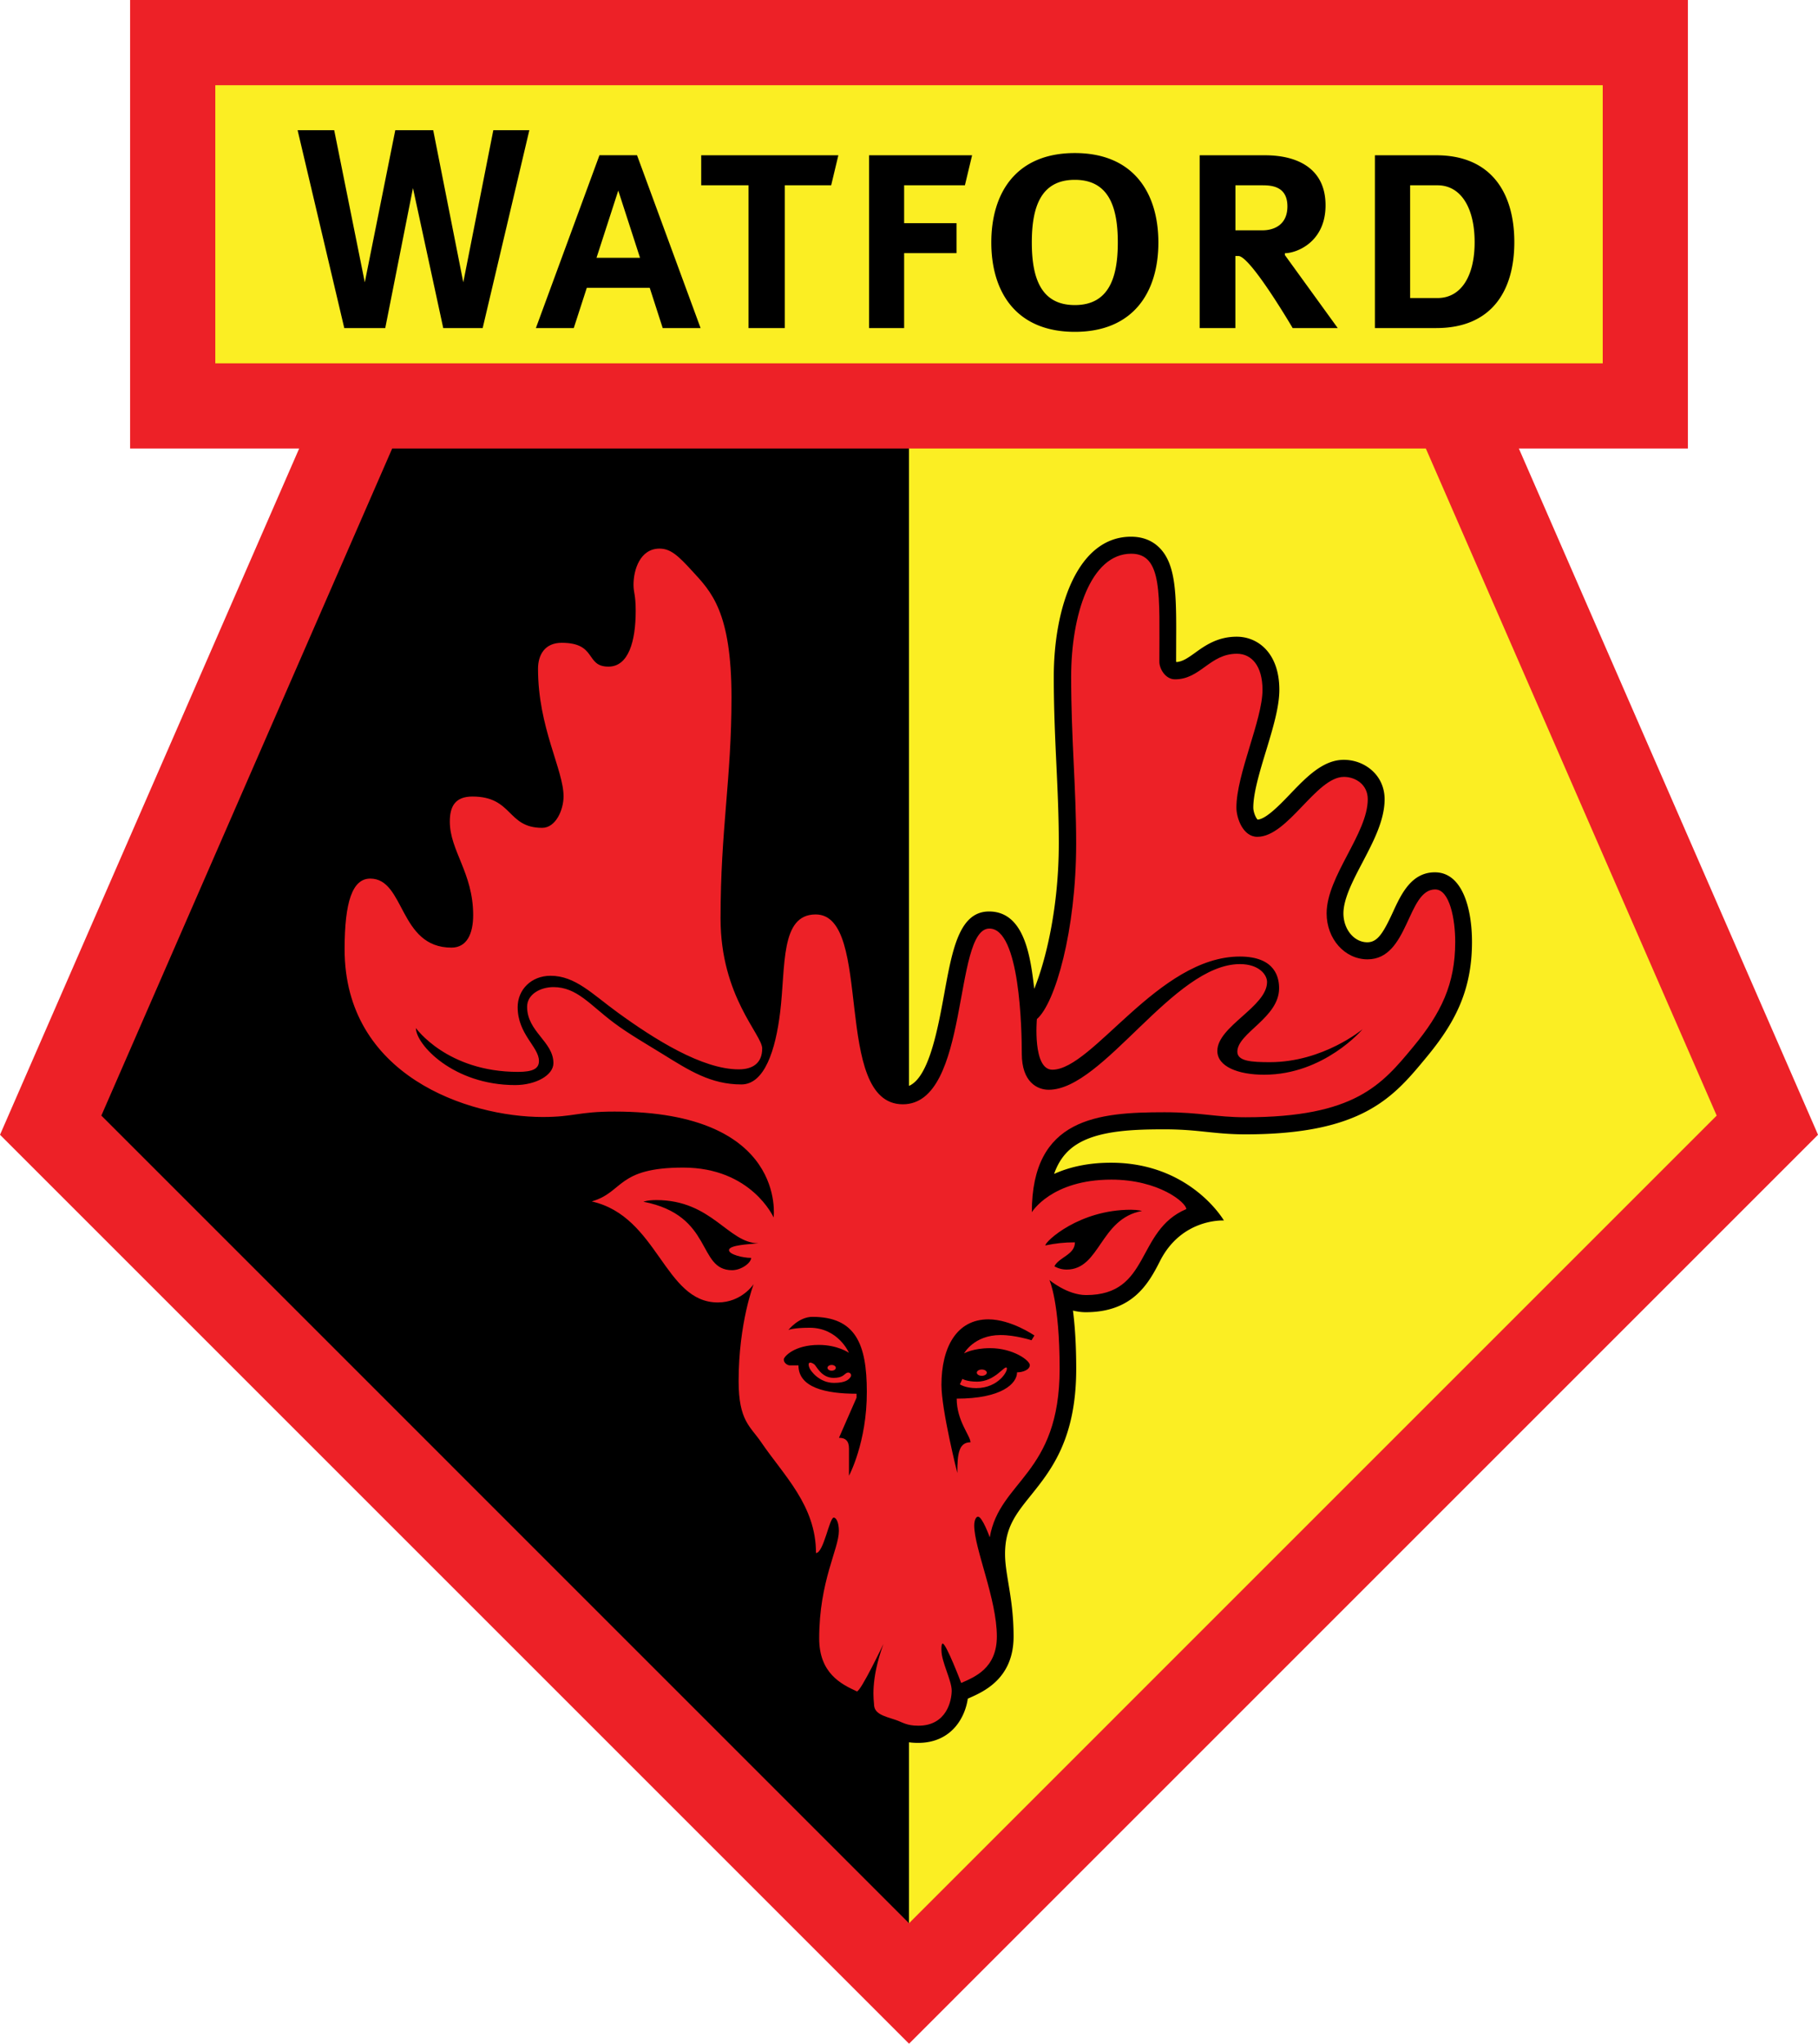 <svg xmlns="http://www.w3.org/2000/svg" xml:space="preserve" baseProfile="tiny" version="1.2" viewBox="10.48 13.92 407.28 457.88"><path fill="#ED2127" d="m214.13 471.802 203.634-203.645-67.018-153.75h37.868V13.92H39.623v100.486h37.879l-67.018 153.75z"/><path fill="#FBEE23" d="M58.713 33.011v62.306h310.822V33.01z"/><path d="M214.13 114.407H98.34c-17.747 40.715-58.277 133.687-65.154 149.455C48.792 279.479 191.73 422.416 214.13 444.817z"/><path fill="#FBEE23" d="M329.908 114.407h-115.79v330.41c22.401-22.4 165.327-165.338 180.944-180.955-6.877-15.768-47.407-108.74-65.154-149.455"/><path d="m102.994 56.06 6.784 31.361h8.833l10.453-44.327h-8.069l-6.726 34.082-6.737-34.082h-8.498l-6.83 34.082-6.853-34.082h-8.197l10.454 44.327h9.18zM144.114 71.677l4.874-15.061 4.874 15.061zm14.83 15.744h8.485L153.19 48.697h-8.416l-14.24 38.724h8.486l2.918-9.018h14.1zM167.568 48.709v6.726h10.605v31.986h8.126V55.435h10.385l1.609-6.726zM205.181 48.709v38.712h7.85V70.635h11.738v-6.714H213.03v-8.486h13.614l1.61-6.726zM251.268 82.27c-7.722 0-9.632-6.286-9.632-14.031s1.91-14.031 9.632-14.031 9.632 6.286 9.632 14.03-1.922 14.032-9.632 14.032m0-34.059c-13.186 0-18.708 8.96-18.708 20.028 0 11.056 5.522 20.028 18.708 20.028s18.72-8.972 18.72-20.028c-.012-11.056-5.534-20.028-18.72-20.028M293.35 65.518h-6.102V55.435h6.101c2.211 0 5.545.347 5.545 4.723s-3.334 5.36-5.545 5.36m4.977 5.546v-.417c2.593 0 9.111-2.454 9.111-10.732 0-8.265-6.31-11.206-13.533-11.206h-14.668v38.712h8V71.272h.671c2.697 0 12.167 16.15 12.167 16.15h10.095zM332.513 80.695h-6.124v-25.26h6.124c5.28 0 8.324 5.105 8.324 12.723.011 7.629-3.033 12.537-8.324 12.537m-.266-31.986h-13.753v38.712h13.753c12.34 0 17.48-8.265 17.48-19.252s-5.14-19.46-17.48-19.46M148.606 144.9c0 1.18.127 1.922.231 2.593.116.718.243 1.447.243 3.322 0 5.905-1.354 8.671-2.292 8.671-.197 0-.29-.011-.359-.023a8 8 0 0 1-.451-.613c-1.598-2.28-3.786-4.7-9.667-4.7-5.464 0-9.122 3.878-9.122 9.643 0 8.463 2.142 15.304 3.855 20.803 1.007 3.195 1.864 5.95 1.864 7.791 0 1.47-.706 2.918-1.135 3.23-2.141-.034-2.848-.73-4.364-2.21-2.038-2.015-4.84-4.782-11.114-4.782-2.674 0-8.868.915-8.868 9.423 0 3.705 1.297 6.877 2.536 9.933 1.331 3.253 2.697 6.61 2.697 11.021 0 .347-.035 3.473-1.053 3.473-4.017 0-5.534-2.489-7.85-6.876-2.025-3.832-4.537-8.579-10.36-8.579-9.563 0-9.563 14.286-9.563 19.658 0 30.377 28.826 41.386 48.206 41.386 3.68 0 5.834-.312 7.918-.613 2.153-.313 4.18-.614 8.185-.614 11.762 0 20.664 2.35 26.024 6.796-2.952-1.123-6.471-1.864-10.662-1.864-10.118 0-13.857 2.408-17.411 5.313-1.332 1.1-2.316 1.899-4.122 2.42l-14.378 4.11 14.587 3.264c6.09 1.366 9.458 6.148 13.035 11.207 3.809 5.394 8.115 11.518 16.034 11.518.74 0 1.435-.057 2.107-.162a78 78 0 0 0-1.25 13.95c0 7.907 1.933 10.987 4.48 14.193l1.215 1.621c1.135 1.655 2.339 3.265 3.52 4.816 4.167 5.51 8.115 10.731 8.115 17.874 0 3.809.185 6.888.359 9.852.185 2.975.335 5.777.335 9.296 0 10.535 7.282 13.8 11.195 15.548.394.185.868.393 1.239.578.752 3.6 4.306 4.782 6.529 5.5l.776.254.81.324c1.135.486 2.674 1.158 5.476 1.158 7.282 0 10.477-5.406 11.137-9.91.127-.058.254-.104.37-.162 3.207-1.424 9.887-4.364 9.887-13.753 0-4.92-.614-8.636-1.158-11.912-.394-2.42-.753-4.515-.753-6.587 0-5.95 2.443-8.972 5.789-13.14 4.515-5.626 10.152-12.607 10.152-28.34 0-5.568-.312-9.828-.729-13.047.915.209 1.864.36 2.848.36 10.419 0 14.02-6.252 16.636-11.427 4.885-9.69 14.332-9.122 14.332-9.122s-7.479-12.943-25.295-12.943c-5.43 0-9.597 1.088-12.746 2.512 1.458-4.19 3.947-6.055 5.996-7.154 4.92-2.605 12.225-2.837 18.697-2.837 3.97 0 6.784.29 9.516.58 2.57.265 5.22.543 8.636.543 26.267 0 33.167-8.323 40.46-17.133 6.206-7.479 10.315-14.737 10.315-25.967 0-7.548-2.176-15.605-8.312-15.605-5.302 0-7.582 4.955-9.412 8.937-2.188 4.746-3.473 6.738-5.73 6.738-2.952 0-5.348-2.906-5.348-6.472 0-3.3 2.188-7.467 4.306-11.495 2.408-4.608 4.92-9.366 4.92-14.09 0-2.662-1.1-5.035-3.102-6.679-1.667-1.378-3.81-2.142-6.043-2.142-4.666 0-8.382 3.879-11.982 7.63-2.292 2.396-5.418 5.649-7.317 5.765-.382-.336-.972-1.656-.972-2.71 0-3.276 1.458-8.115 2.882-12.78 1.529-5.024 2.952-9.782 2.952-13.591 0-8.231-4.792-11.9-9.55-11.9-4.33 0-7.143 2.025-9.4 3.657-1.69 1.216-2.779 1.922-4.11 2.026a.5.5 0 0 1-.07-.162l.012-3.936c0-1.192.011-2.35.011-3.461 0-8.718-.359-14.645-3.739-18.037-1.644-1.655-3.797-2.489-6.39-2.489-11.936 0-17.296 15.768-17.296 31.385 0 7.247.301 13.649.59 19.83.278 5.905.533 11.461.533 17.504 0 14.494-2.964 26.36-5.499 32.566-.822-6.912-2.084-17.32-10.13-17.32-6.668 0-8.23 8.521-10.025 18.385-1.62 8.856-3.855 20.988-9.354 20.988-4.619 0-5.95-8.44-7.235-19.472-1.25-10.812-2.674-23.06-12.295-23.06-10.465 0-11.148 13.567-11.588 22.54a129 129 0 0 1-.231 3.739c-2.559-5.013-5.638-13.638-5.638-21.556 0-10.049.625-17.92 1.25-25.538.59-7.294 1.204-14.842 1.204-24.01 0-20.213-5.024-25.678-9.458-30.493l-.313-.336c-2.975-3.23-5.777-6.286-10.187-6.286-6.263.023-9.574 5.985-9.574 11.866"/><path fill="#ED2127" d="m242.215 313.132-.648 1.065s-3.6-1.169-6.923-1.169c-5.985 0-8.185 4.11-8.185 4.11s1.968-1.17 5.846-1.17c5.14 0 8.88 2.756 8.88 3.786 0 1.065-1.586 1.632-2.86 1.632 0 2.478-3.369 5.893-13.521 5.893 0 5.001 3.09 8.324 3.09 9.782-2.581 0-2.952 2.478-2.952 6.877 0 0-3.554-14.077-3.554-19.738 0-8.37 3.37-14.691 10.524-14.691 5.117.023 10.303 3.623 10.303 3.623m21.637-28.177c1.574 0 2.454.277 2.454.277-9.435 1.725-9.33 13.128-16.879 13.128-1.644 0-2.732-.74-2.732-.74 1.065-2.073 4.596-2.57 4.596-5.36-2.443 0-4.237.208-6.633.694.011-.914 7.56-8 19.194-8m-63.174 59.596v-6.077c0-1.69-.753-2.42-2.246-2.42l3.936-8.983v-.892c-6.97 0-13.012-1.4-13.012-6.355h-1.968c-.417 0-1.32-.475-1.32-1.32 0-.614 2.338-3.265 7.86-3.265 4.214 0 6.738 1.771 6.738 1.771s-2.385-5.614-8.798-5.614c-3.786 0-4.77.51-4.77.51s2.292-2.953 5.372-2.953c9.678 0 12.202 6.078 12.202 16.786.034 11.334-3.994 18.812-3.994 18.812m-26.881-50.543c0 .984 3.137 1.736 4.954 1.736 0 1.123-2.2 2.755-4.248 2.755-7.907 0-4.075-12.26-19.877-15.339 0 0 .845-.37 2.894-.37 12.48 0 16.091 9.678 22.875 9.678-1.98.22-6.598.37-6.598 1.54m158.207-80.817c-6.321 0-5.893 15.663-15.154 15.663-5.117 0-9.169-4.584-9.169-10.292 0-8.323 9.215-17.874 9.215-25.584 0-3.3-2.778-5.001-5.337-5.001-6.216 0-12.537 13.429-19.402 13.429-3.23 0-4.689-4.214-4.689-6.553 0-7.478 5.846-19.68 5.846-26.371 0-5.372-2.442-8.093-5.73-8.093-6.1 0-8.138 5.73-13.869 5.73-2.188 0-3.508-2.396-3.508-3.935 0-15.015.764-24.207-6.297-24.207-9.146 0-13.464 13.822-13.464 27.576 0 13.961 1.123 24.762 1.123 37.346 0 19.484-4.7 35.818-8.798 39.338 0 0-1.02 11.345 3.461 11.345 9.053 0 23.755-25.353 42-25.353 8.231 0 8.799 5.059 8.799 7.108 0 6.633-9.354 10.014-9.354 14.216 0 2.153 3.264 2.339 7.293 2.339 11.97 0 20.768-7.386 20.768-7.386s-8.601 10.199-22.065 10.199c-5.904 0-10.477-1.864-10.477-5.337 0-5.51 11.137-9.91 11.137-15.432 0-1.678-1.864-4.017-6.078-4.017-14.876 0-30.585 28.155-42.833 28.155-2.524 0-6.032-1.68-6.032-8.081 0-5.464-.428-28.039-7.258-28.039-8.208 0-4.272 39.373-19.391 39.373-15.965 0-6.437-42.533-19.53-42.533-7.953 0-6.703 11.519-7.953 21.88-1.03 8.485-3.485 16.207-8.695 16.207-6.876 0-11.738-3.16-17.596-6.784-3.728-2.304-7.687-4.573-10.975-7.038-5.337-3.994-8.266-7.988-13.533-7.988-2.801 0-5.892 1.54-5.892 4.41 0 5.615 5.892 7.791 5.892 12.63 0 2.733-3.994 4.91-8.567 4.91-13.892 0-22.239-9.112-22.239-12.77 0 0 6.946 9.817 22.864 9.817 3.439 0 4.7-.764 4.7-2.454 0-3.15-4.769-5.962-4.769-12.063 0-3.855 3.01-7.016 7.363-7.016 5.545 0 9.296 4.052 15.015 8.208 8.23 5.985 18.94 12.758 27.147 12.758 3.149 0 5.256-1.401 5.256-4.677 0-3.114-9.33-11.658-9.33-29.139 0-19.981 2.453-31.141 2.453-49.548 0-19.194-4.596-23.71-8.763-28.247-3.126-3.415-4.84-5.06-7.363-5.06-4.353 0-5.823 4.77-5.823 8.047 0 2.002.486 2.13.486 5.915 0 6.807-1.609 12.48-6.1 12.48-5.257 0-2.524-5.337-10.478-5.337-3.808 0-5.302 2.732-5.302 5.823 0 13.186 5.72 22.598 5.72 28.583 0 2.987-1.726 7.05-4.794 7.05-7.93 0-6.529-7.015-15.628-7.015-3.878 0-5.06 2.246-5.06 5.614 0 6.518 5.233 11.508 5.233 20.943 0 4.167-1.4 7.293-4.862 7.293-11.831 0-10.36-15.466-18.198-15.466-4.006 0-5.742 5.244-5.742 15.837 0 28.34 27.691 37.577 44.385 37.577 7.085 0 7.849-1.215 16.103-1.215 38.747 0 35.621 23.72 35.621 23.72s-4.954-11.171-20.259-11.171c-14.922 0-13.301 5.51-20.49 7.583 14.899 3.345 16.218 22.632 28.247 22.632 5.371 0 8.034-4.11 8.034-4.11s-3.37 8.683-3.37 21.73c0 8.914 2.629 10.13 5.037 13.672 5.128 7.536 12.294 14.193 12.294 24.844 1.714 0 3.01-7.93 3.971-7.93.625 0 1.158 1.227 1.158 2.975 0 4.063-4.411 11.218-4.411 24.102 0 7.722 4.84 10.223 8.451 11.855.88 0 5.939-10.616 5.939-10.616-3.033 8.266-2.107 12.908-2.107 13.464 0 2.2 2.142 2.65 4.874 3.554 1.55.52 2.35 1.285 5.07 1.285 6.344 0 7.456-5.65 7.456-7.872 0-2.246-2.293-6.46-2.293-8.984 0 0-.092-1.54.278-1.54.788 0 4.145 8.822 4.145 8.822 2.975-1.32 7.988-3.242 7.988-10.43 0-8.37-5.07-19.739-5.07-24.856 0-1.18.416-1.968.844-1.968.984 0 2.64 4.63 2.64 4.63 2.188-12.803 15.651-14.019 15.651-37.774 0-15.038-2.292-19.877-2.292-19.877s3.994 3.369 8.22 3.369c14.494 0 11.067-14.448 22.447-19.264 0-1.435-6.124-6.599-16.786-6.599-13.464 0-17.817 7.305-17.817 7.305 0-21.139 14.807-22.4 29.74-22.4 8 0 11.438 1.122 18.153 1.122 24.508 0 30.528-7.305 37.555-15.79 6.24-7.537 9.4-14.031 9.4-23.501.012-5.082-1.25-11.75-4.48-11.75"/><path fill="#ED2127" d="m226.077 322.857-.556 1.215s1.17.845 3.682.845c5.059 0 7.281-4.098 6.784-4.584-.487-.486-2.675 3.137-6.6 3.137-2.338 0-3.31-.613-3.31-.613"/><path fill="#ED2127" d="M231.553 321.456c0 .382-.498.706-1.123.706-.614 0-1.123-.312-1.123-.706 0-.382.498-.706 1.123-.706s1.123.324 1.123.706M192.887 319.58c.52.394 1.574 3.045 4.34 3.045 2.015 0 2.293-.752 2.918-1.1.625-.347 1.285.313.892.892-.394.59-1.146 1.331-3.716 1.331-3.323 0-5.256-2.709-5.511-3.369-.463-1.146.012-1.54 1.077-.799"/><path fill="#ED2127" d="M197.726 320.368c0 .359-.417.648-.926.648-.521 0-.938-.29-.938-.648 0-.348.417-.637.938-.637.509 0 .926.29.926.637"/></svg>